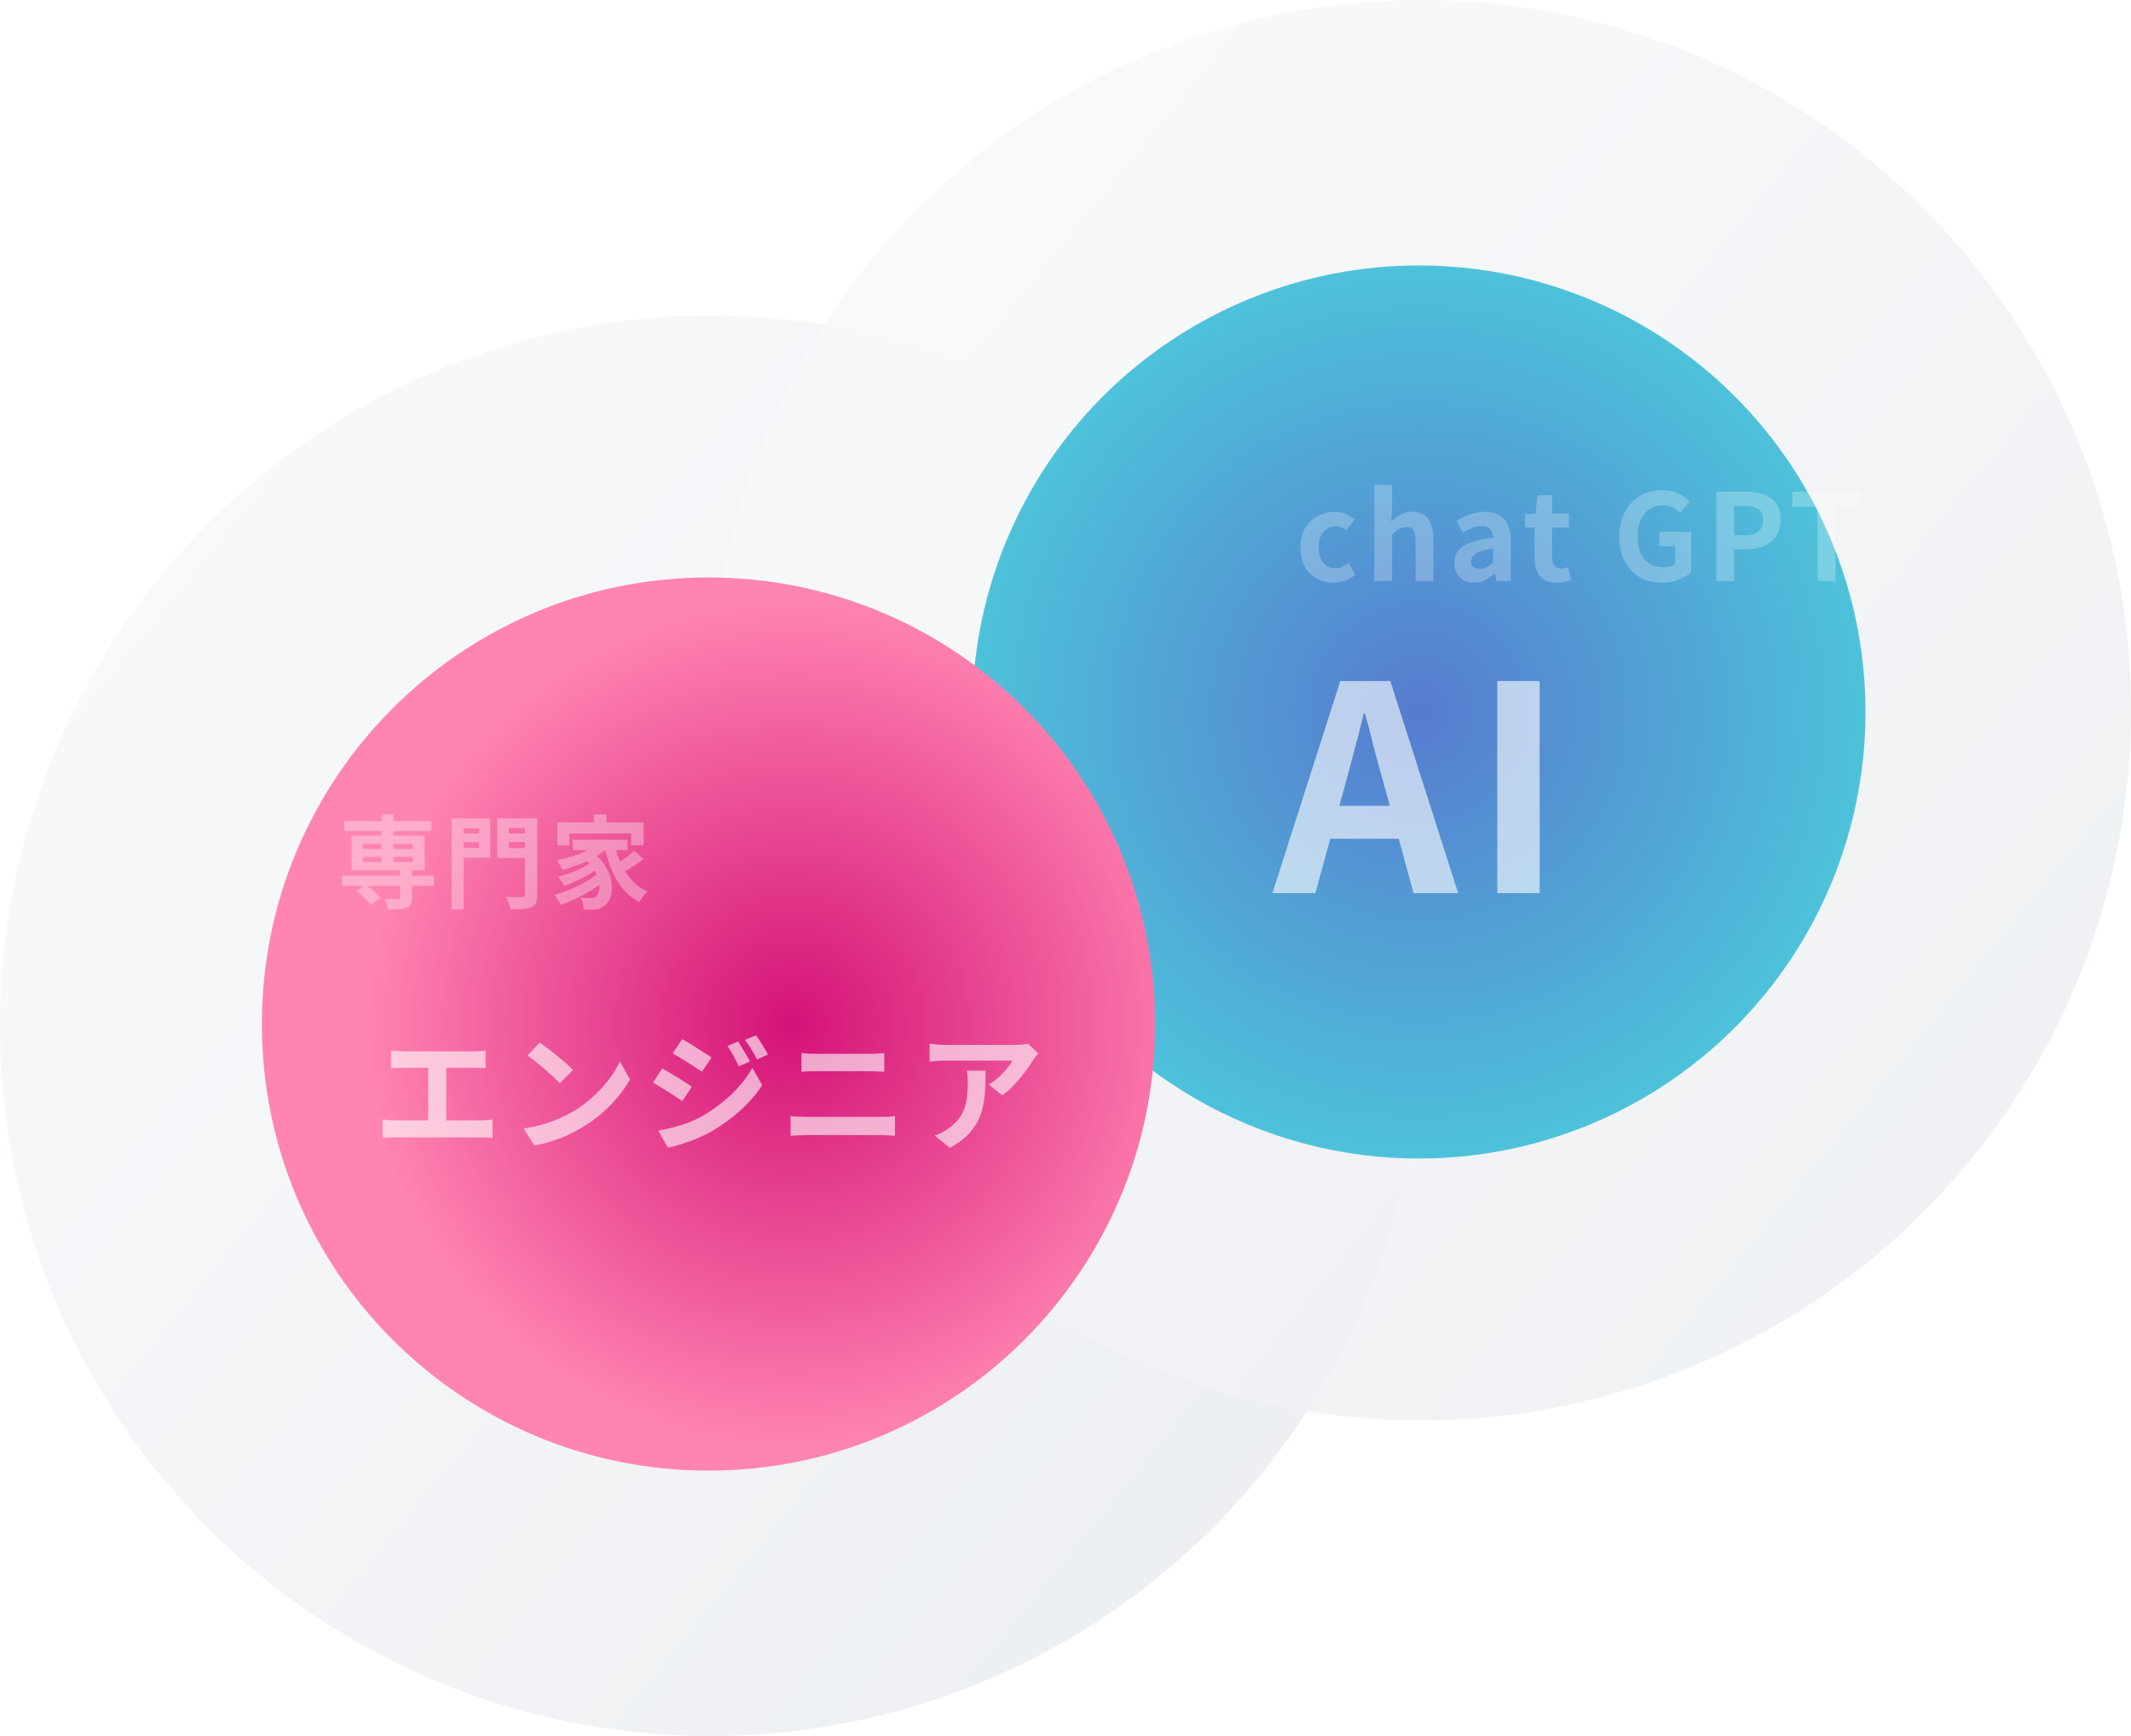 <svg width="594" height="484" viewBox="0 0 594 484" fill="none" xmlns="http://www.w3.org/2000/svg">
<circle cx="198" cy="286" r="198" fill="url(#paint0_linear_87_310)"/>
<circle cx="396" cy="198" r="198" fill="url(#paint1_linear_87_310)" fill-opacity="0.89"/>
<g filter="url(#filter0_f_87_310)">
<circle cx="395.5" cy="198.5" r="124.5" fill="url(#paint2_radial_87_310)" fill-opacity="0.91"/>
</g>
<path d="M371.667 162.471C369.94 162.471 368.381 162.079 366.99 161.293C365.599 160.508 364.5 159.386 363.692 157.928C362.884 156.448 362.481 154.664 362.481 152.578C362.481 150.491 362.918 148.719 363.793 147.261C364.69 145.78 365.868 144.647 367.326 143.862C368.807 143.077 370.4 142.684 372.105 142.684C373.271 142.684 374.303 142.886 375.201 143.29C376.098 143.672 376.894 144.176 377.59 144.804L375.234 147.934C374.786 147.53 374.326 147.227 373.855 147.025C373.383 146.823 372.89 146.723 372.374 146.723C371.409 146.723 370.557 146.969 369.817 147.463C369.099 147.934 368.538 148.607 368.134 149.482C367.753 150.357 367.562 151.389 367.562 152.578C367.562 153.767 367.753 154.799 368.134 155.674C368.538 156.549 369.087 157.233 369.783 157.726C370.501 158.197 371.308 158.433 372.206 158.433C372.879 158.433 373.529 158.287 374.157 157.996C374.786 157.704 375.358 157.345 375.874 156.919L377.825 160.183C376.928 160.968 375.93 161.551 374.83 161.933C373.754 162.292 372.699 162.471 371.667 162.471ZM383.086 162V135.147H388.033V141.91L387.798 145.444C388.538 144.726 389.39 144.087 390.355 143.526C391.32 142.965 392.441 142.684 393.72 142.684C395.762 142.684 397.242 143.357 398.162 144.703C399.082 146.027 399.542 147.878 399.542 150.256V162H394.595V150.862C394.595 149.403 394.382 148.383 393.956 147.799C393.552 147.216 392.879 146.924 391.937 146.924C391.174 146.924 390.501 147.104 389.918 147.463C389.357 147.822 388.729 148.349 388.033 149.044V162H383.086ZM410.904 162.471C409.805 162.471 408.829 162.236 407.976 161.764C407.146 161.271 406.496 160.598 406.025 159.745C405.576 158.893 405.351 157.928 405.351 156.851C405.351 154.855 406.215 153.307 407.943 152.208C409.67 151.086 412.418 150.323 416.187 149.919C416.165 149.291 416.052 148.742 415.851 148.27C415.649 147.777 415.312 147.384 414.841 147.093C414.392 146.801 413.775 146.655 412.99 146.655C412.115 146.655 411.252 146.823 410.399 147.16C409.547 147.497 408.683 147.934 407.808 148.472L406.058 145.175C406.798 144.703 407.584 144.288 408.414 143.93C409.244 143.571 410.119 143.279 411.038 143.055C411.958 142.808 412.912 142.684 413.899 142.684C415.492 142.684 416.826 142.999 417.903 143.627C418.98 144.255 419.788 145.186 420.326 146.42C420.865 147.654 421.134 149.179 421.134 150.996V162H417.096L416.759 159.981H416.591C415.783 160.699 414.908 161.293 413.966 161.764C413.024 162.236 412.003 162.471 410.904 162.471ZM412.553 158.601C413.248 158.601 413.876 158.444 414.437 158.13C415.02 157.794 415.604 157.334 416.187 156.75V152.982C414.662 153.161 413.45 153.419 412.553 153.756C411.655 154.092 411.016 154.496 410.635 154.967C410.253 155.416 410.063 155.92 410.063 156.481C410.063 157.222 410.287 157.76 410.736 158.097C411.207 158.433 411.812 158.601 412.553 158.601ZM433.935 162.471C432.454 162.471 431.254 162.179 430.334 161.596C429.414 160.99 428.752 160.16 428.349 159.106C427.945 158.052 427.743 156.829 427.743 155.438V147.059H425.085V143.391L428.012 143.156L428.584 138.074H432.656V143.156H437.333V147.059H432.656V155.404C432.656 156.481 432.88 157.278 433.329 157.794C433.778 158.31 434.417 158.568 435.247 158.568C435.561 158.568 435.886 158.523 436.223 158.433C436.559 158.343 436.851 158.254 437.098 158.164L437.939 161.764C437.423 161.921 436.829 162.079 436.156 162.236C435.505 162.393 434.765 162.471 433.935 162.471ZM463.294 162.471C461.05 162.471 459.02 161.978 457.203 160.99C455.408 160.003 453.984 158.556 452.929 156.65C451.875 154.743 451.348 152.41 451.348 149.65C451.348 147.586 451.651 145.758 452.256 144.165C452.884 142.55 453.748 141.181 454.847 140.06C455.947 138.938 457.214 138.086 458.65 137.502C460.086 136.919 461.634 136.627 463.294 136.627C465.088 136.627 466.614 136.964 467.87 137.637C469.149 138.287 470.192 139.017 471 139.824L468.341 142.987C467.713 142.404 467.018 141.91 466.255 141.507C465.515 141.103 464.584 140.901 463.462 140.901C462.071 140.901 460.848 141.249 459.794 141.944C458.74 142.617 457.921 143.593 457.337 144.872C456.754 146.15 456.463 147.687 456.463 149.482C456.463 151.299 456.732 152.858 457.27 154.159C457.831 155.438 458.661 156.425 459.76 157.121C460.86 157.816 462.217 158.164 463.832 158.164C464.438 158.164 465.021 158.085 465.582 157.928C466.143 157.749 466.591 157.513 466.928 157.222V152.309H462.52V148.237H471.404V159.476C470.551 160.306 469.418 161.013 468.005 161.596C466.591 162.179 465.021 162.471 463.294 162.471ZM478.396 162V137.065H486.573C488.413 137.065 490.062 137.312 491.52 137.805C493.001 138.299 494.167 139.117 495.02 140.262C495.894 141.383 496.332 142.931 496.332 144.905C496.332 146.79 495.894 148.349 495.02 149.583C494.167 150.794 493.012 151.692 491.554 152.275C490.118 152.858 488.503 153.15 486.708 153.15H483.376V162H478.396ZM483.376 149.213H486.371C488.076 149.213 489.344 148.854 490.174 148.136C491.026 147.418 491.453 146.341 491.453 144.905C491.453 143.47 491.004 142.471 490.107 141.91C489.232 141.327 487.93 141.036 486.203 141.036H483.376V149.213ZM506.616 162V141.237H499.616V137.065H518.629V141.237H511.596V162H506.616Z" fill="white" fill-opacity="0.25"/>
<path d="M354.681 249L373.59 189.88H387.552L406.461 249H394.014L385.637 218.203C384.733 215.118 383.855 211.927 383.004 208.629C382.206 205.278 381.355 202.034 380.451 198.896H380.132C379.387 202.087 378.563 205.332 377.659 208.629C376.808 211.927 375.957 215.118 375.106 218.203L366.648 249H354.681ZM366.409 233.841V224.666H394.493V233.841H366.409ZM417.361 249V189.88H429.169V249H417.361Z" fill="white" fill-opacity="0.61"/>
<g filter="url(#filter1_f_87_310)">
<path d="M322 285.5C322 354.259 266.259 410 197.5 410C128.741 410 73 354.259 73 285.5C73 216.741 128.741 161 197.5 161C266.259 161 322 216.741 322 285.5Z" fill="url(#paint3_radial_87_310)"/>
</g>
<path d="M108.999 292.898C109.478 292.946 110.042 292.994 110.689 293.041C111.337 293.089 111.912 293.113 112.415 293.113H131.979C132.531 293.113 133.106 293.089 133.706 293.041C134.305 292.994 134.856 292.946 135.36 292.898V297.825C134.833 297.777 134.269 297.741 133.67 297.717C133.07 297.693 132.507 297.681 131.979 297.681H112.415C111.936 297.681 111.36 297.693 110.689 297.717C110.018 297.741 109.454 297.777 108.999 297.825V292.898ZM119.356 315.015V295.667H124.391V315.015H119.356ZM106.661 312.066C107.237 312.162 107.836 312.234 108.459 312.282C109.083 312.33 109.67 312.354 110.222 312.354H133.921C134.569 312.354 135.18 312.33 135.756 312.282C136.331 312.21 136.846 312.138 137.302 312.066V317.281C136.775 317.209 136.187 317.161 135.54 317.137C134.892 317.113 134.353 317.101 133.921 317.101H110.222C109.694 317.101 109.119 317.113 108.495 317.137C107.872 317.161 107.261 317.209 106.661 317.281V312.066ZM150.429 290.668C151.052 291.099 151.783 291.627 152.622 292.25C153.462 292.874 154.325 293.557 155.212 294.3C156.123 295.019 156.974 295.727 157.765 296.422C158.556 297.117 159.204 297.741 159.707 298.292L156.039 302.032C155.583 301.529 154.984 300.929 154.241 300.234C153.497 299.539 152.694 298.82 151.831 298.076C150.968 297.333 150.117 296.626 149.278 295.955C148.439 295.283 147.695 294.72 147.048 294.264L150.429 290.668ZM145.933 314.619C147.803 314.356 149.565 313.984 151.22 313.505C152.874 313.025 154.409 312.474 155.823 311.85C157.238 311.227 158.532 310.58 159.707 309.908C161.745 308.686 163.615 307.295 165.317 305.737C167.02 304.178 168.506 302.56 169.777 300.881C171.048 299.179 172.055 297.525 172.798 295.919L175.603 300.989C174.692 302.596 173.565 304.202 172.222 305.808C170.904 307.415 169.405 308.949 167.727 310.412C166.049 311.85 164.239 313.145 162.296 314.296C161.074 315.039 159.755 315.746 158.341 316.418C156.926 317.065 155.427 317.64 153.845 318.144C152.287 318.671 150.656 319.079 148.954 319.367L145.933 314.619ZM205.776 290.38C206.112 290.884 206.471 291.471 206.855 292.142C207.263 292.79 207.658 293.449 208.042 294.12C208.425 294.768 208.761 295.379 209.049 295.955L205.92 297.285C205.56 296.518 205.225 295.835 204.913 295.235C204.601 294.612 204.266 294.012 203.906 293.437C203.57 292.838 203.187 292.238 202.755 291.639L205.776 290.38ZM210.703 288.654C211.087 289.109 211.482 289.661 211.89 290.308C212.297 290.956 212.693 291.603 213.077 292.25C213.46 292.898 213.796 293.485 214.084 294.012L211.027 295.379C210.643 294.636 210.272 293.965 209.912 293.365C209.576 292.766 209.229 292.19 208.869 291.639C208.509 291.087 208.102 290.512 207.646 289.913L210.703 288.654ZM190.132 289.697C190.731 290.009 191.403 290.392 192.146 290.848C192.889 291.303 193.644 291.783 194.412 292.286C195.179 292.766 195.91 293.233 196.605 293.689C197.301 294.12 197.876 294.504 198.332 294.84L195.67 298.796C195.167 298.46 194.568 298.064 193.872 297.609C193.201 297.153 192.482 296.686 191.714 296.206C190.971 295.727 190.228 295.271 189.485 294.84C188.765 294.384 188.118 293.989 187.543 293.653L190.132 289.697ZM183.479 315.231C184.821 314.991 186.188 314.691 187.579 314.332C188.969 313.972 190.348 313.541 191.714 313.037C193.081 312.51 194.412 311.886 195.706 311.167C197.744 310.016 199.638 308.721 201.389 307.283C203.163 305.844 204.757 304.322 206.172 302.716C207.586 301.085 208.761 299.407 209.696 297.681L212.465 302.572C210.811 305.065 208.749 307.427 206.28 309.657C203.834 311.862 201.137 313.816 198.188 315.519C196.965 316.19 195.622 316.837 194.16 317.461C192.697 318.06 191.259 318.575 189.844 319.007C188.454 319.439 187.231 319.75 186.176 319.942L183.479 315.231ZM184.594 297.897C185.193 298.208 185.876 298.592 186.644 299.047C187.411 299.503 188.178 299.97 188.945 300.45C189.712 300.905 190.432 301.361 191.103 301.817C191.798 302.248 192.374 302.632 192.829 302.967L190.204 306.995C189.677 306.636 189.065 306.228 188.37 305.772C187.699 305.317 186.979 304.849 186.212 304.37C185.469 303.89 184.726 303.435 183.982 303.003C183.263 302.548 182.604 302.164 182.004 301.852L184.594 297.897ZM223.398 293.581C224.045 293.653 224.753 293.713 225.52 293.761C226.311 293.785 227.006 293.797 227.606 293.797C228.109 293.797 228.781 293.797 229.62 293.797C230.459 293.797 231.382 293.797 232.389 293.797C233.396 293.797 234.415 293.797 235.446 293.797C236.501 293.797 237.496 293.797 238.431 293.797C239.39 293.797 240.229 293.797 240.948 293.797C241.667 293.797 242.183 293.797 242.495 293.797C243.214 293.797 243.933 293.773 244.652 293.725C245.372 293.677 245.983 293.629 246.487 293.581V298.796C245.983 298.772 245.348 298.748 244.58 298.724C243.813 298.676 243.118 298.652 242.495 298.652C242.183 298.652 241.643 298.652 240.876 298.652C240.133 298.652 239.258 298.652 238.251 298.652C237.244 298.652 236.189 298.652 235.086 298.652C234.007 298.652 232.964 298.652 231.957 298.652C230.95 298.652 230.063 298.652 229.296 298.652C228.529 298.652 227.977 298.652 227.642 298.652C226.946 298.652 226.215 298.664 225.448 298.688C224.681 298.712 223.997 298.748 223.398 298.796V293.581ZM220.377 311.167C221.096 311.215 221.84 311.263 222.607 311.311C223.398 311.359 224.153 311.383 224.873 311.383C225.184 311.383 225.76 311.383 226.599 311.383C227.438 311.383 228.421 311.383 229.548 311.383C230.699 311.383 231.933 311.383 233.252 311.383C234.571 311.383 235.877 311.383 237.172 311.383C238.491 311.383 239.713 311.383 240.84 311.383C241.991 311.383 242.974 311.383 243.789 311.383C244.628 311.383 245.204 311.383 245.516 311.383C246.139 311.383 246.798 311.371 247.493 311.347C248.213 311.299 248.872 311.239 249.471 311.167V316.669C248.848 316.597 248.165 316.549 247.422 316.526C246.678 316.478 246.043 316.454 245.516 316.454C245.204 316.454 244.628 316.454 243.789 316.454C242.974 316.454 241.991 316.454 240.84 316.454C239.713 316.454 238.491 316.454 237.172 316.454C235.877 316.454 234.571 316.454 233.252 316.454C231.933 316.454 230.699 316.454 229.548 316.454C228.421 316.454 227.438 316.454 226.599 316.454C225.76 316.454 225.184 316.454 224.873 316.454C224.153 316.454 223.386 316.478 222.571 316.526C221.78 316.549 221.048 316.597 220.377 316.669V311.167ZM289.391 293.653C289.199 293.893 288.959 294.204 288.671 294.588C288.384 294.948 288.156 295.259 287.988 295.523C287.437 296.458 286.705 297.537 285.794 298.76C284.883 299.958 283.876 301.157 282.773 302.356C281.671 303.531 280.532 304.538 279.357 305.377L275.617 302.392C276.336 301.96 277.043 301.457 277.739 300.881C278.434 300.306 279.069 299.707 279.645 299.083C280.244 298.436 280.76 297.825 281.191 297.249C281.647 296.674 281.994 296.158 282.234 295.703C281.922 295.703 281.395 295.703 280.652 295.703C279.908 295.703 279.021 295.703 277.99 295.703C276.959 295.703 275.845 295.703 274.646 295.703C273.471 295.703 272.296 295.703 271.121 295.703C269.947 295.703 268.832 295.703 267.777 295.703C266.746 295.703 265.847 295.703 265.08 295.703C264.336 295.703 263.809 295.703 263.497 295.703C262.754 295.703 262.047 295.727 261.375 295.775C260.704 295.823 259.949 295.883 259.11 295.955V290.956C259.805 291.052 260.524 291.135 261.267 291.207C262.011 291.279 262.754 291.315 263.497 291.315C263.809 291.315 264.36 291.315 265.151 291.315C265.943 291.315 266.878 291.315 267.957 291.315C269.059 291.315 270.222 291.315 271.445 291.315C272.692 291.315 273.927 291.315 275.149 291.315C276.396 291.315 277.547 291.315 278.602 291.315C279.681 291.315 280.592 291.315 281.335 291.315C282.102 291.315 282.618 291.315 282.881 291.315C283.217 291.315 283.625 291.303 284.104 291.279C284.584 291.255 285.051 291.219 285.507 291.171C285.986 291.123 286.334 291.063 286.55 290.992L289.391 293.653ZM274.718 298.508C274.718 300.282 274.682 301.996 274.61 303.651C274.538 305.305 274.334 306.899 273.998 308.434C273.687 309.944 273.171 311.383 272.452 312.749C271.757 314.116 270.786 315.411 269.539 316.633C268.292 317.856 266.698 318.983 264.756 320.014L260.548 316.597C261.124 316.406 261.735 316.154 262.382 315.842C263.03 315.507 263.677 315.099 264.324 314.619C265.475 313.828 266.398 312.989 267.093 312.102C267.813 311.215 268.364 310.256 268.748 309.225C269.131 308.17 269.395 307.031 269.539 305.808C269.683 304.562 269.755 303.207 269.755 301.745C269.755 301.193 269.743 300.666 269.719 300.162C269.695 299.635 269.623 299.083 269.503 298.508H274.718Z" fill="white" fill-opacity="0.61"/>
<path d="M95.269 244.119H120.96V246.967H95.269V244.119ZM95.946 228.918H120.255V231.71H95.946V228.918ZM111.513 242.342H114.841V250.267C114.841 251.075 114.728 251.696 114.502 252.128C114.296 252.56 113.901 252.889 113.318 253.115C112.735 253.322 112.021 253.444 111.175 253.482C110.329 253.538 109.332 253.566 108.185 253.566C108.11 253.096 107.969 252.589 107.762 252.043C107.574 251.498 107.367 251.019 107.142 250.605C107.649 250.605 108.157 250.615 108.665 250.633C109.191 250.652 109.652 250.662 110.047 250.662C110.46 250.662 110.742 250.662 110.893 250.662C111.137 250.643 111.297 250.605 111.372 250.549C111.466 250.474 111.513 250.342 111.513 250.154V242.342ZM106.324 227.057H109.652V241.412H106.324V227.057ZM99.302 248.377L101.84 246.601C102.348 246.939 102.865 247.334 103.391 247.785C103.936 248.236 104.444 248.687 104.914 249.139C105.403 249.571 105.788 249.985 106.07 250.38L103.335 252.382C103.09 251.987 102.742 251.555 102.291 251.085C101.84 250.615 101.351 250.145 100.825 249.675C100.317 249.186 99.809 248.753 99.302 248.377ZM101.163 238.873V240.312H115.038V238.873H101.163ZM101.163 235.264V236.702H115.038V235.264H101.163ZM97.976 232.979H118.366V242.624H97.976V232.979ZM127.531 232.387H134.582V234.784H127.531V232.387ZM140.56 232.387H147.667V234.784H140.56V232.387ZM146.314 228.157H149.754V249.421C149.754 250.398 149.632 251.15 149.387 251.677C149.143 252.222 148.72 252.626 148.118 252.889C147.498 253.172 146.708 253.341 145.749 253.397C144.791 253.472 143.625 253.51 142.253 253.51C142.215 253.19 142.13 252.814 141.999 252.382C141.867 251.968 141.717 251.545 141.547 251.113C141.397 250.699 141.228 250.342 141.04 250.041C141.641 250.079 142.253 250.107 142.873 250.126C143.493 250.126 144.039 250.126 144.509 250.126C144.997 250.126 145.336 250.126 145.524 250.126C145.825 250.126 146.032 250.069 146.144 249.957C146.257 249.844 146.314 249.656 146.314 249.393V228.157ZM127.785 228.157H136.669V239.127H127.785V236.392H133.51V230.892H127.785V228.157ZM148.147 228.157V230.892H141.83V236.476H148.147V239.184H138.615V228.157H148.147ZM125.868 228.157H129.223V253.538H125.868V228.157ZM165.547 227.057H169.044V231.09H165.547V227.057ZM155.366 229.285H179.394V235.63H175.925V232.359H158.694V235.63H155.366V229.285ZM159.681 234.136H174.91V237.012H159.681V234.136ZM162.416 239.184L165.039 237.661C166.374 238.582 167.446 239.616 168.254 240.763C169.063 241.891 169.655 243.047 170.031 244.232C170.407 245.397 170.585 246.525 170.567 247.616C170.548 248.687 170.369 249.646 170.031 250.492C169.692 251.32 169.213 251.959 168.593 252.41C168.066 252.861 167.54 253.172 167.013 253.341C166.506 253.51 165.876 253.595 165.124 253.595C164.785 253.613 164.409 253.613 163.996 253.595C163.582 253.576 163.159 253.557 162.727 253.538C162.708 253.068 162.623 252.523 162.473 251.902C162.322 251.301 162.087 250.765 161.768 250.295C162.294 250.333 162.783 250.37 163.234 250.408C163.704 250.427 164.118 250.436 164.475 250.436C164.832 250.436 165.152 250.398 165.434 250.323C165.716 250.248 165.97 250.088 166.195 249.844C166.534 249.581 166.778 249.176 166.929 248.631C167.098 248.067 167.154 247.409 167.098 246.657C167.06 245.886 166.872 245.078 166.534 244.232C166.214 243.367 165.716 242.502 165.039 241.637C164.381 240.772 163.507 239.954 162.416 239.184ZM166.901 234.869L169.692 236.053C168.696 237.069 167.493 237.99 166.083 238.817C164.673 239.625 163.169 240.34 161.57 240.96C159.991 241.581 158.421 242.098 156.861 242.511C156.748 242.286 156.588 242.013 156.381 241.694C156.175 241.355 155.958 241.017 155.733 240.678C155.507 240.34 155.3 240.067 155.112 239.86C156.635 239.56 158.139 239.174 159.625 238.704C161.129 238.234 162.51 237.68 163.77 237.04C165.03 236.382 166.073 235.658 166.901 234.869ZM164.701 240.481L166.872 242.004C166.101 242.605 165.161 243.226 164.052 243.865C162.943 244.504 161.787 245.097 160.583 245.642C159.399 246.187 158.28 246.648 157.227 247.024C157.039 246.648 156.786 246.206 156.466 245.698C156.146 245.191 155.836 244.777 155.535 244.457C156.287 244.269 157.086 244.034 157.932 243.752C158.797 243.451 159.643 243.122 160.471 242.765C161.317 242.408 162.106 242.041 162.84 241.665C163.573 241.271 164.193 240.876 164.701 240.481ZM166.985 243.188L169.298 244.909C168.546 245.623 167.653 246.337 166.618 247.052C165.603 247.766 164.503 248.452 163.319 249.111C162.153 249.75 160.969 250.342 159.766 250.887C158.562 251.432 157.406 251.893 156.297 252.269C156.09 251.837 155.817 251.357 155.479 250.831C155.159 250.286 154.84 249.825 154.52 249.449C155.629 249.186 156.776 248.828 157.961 248.377C159.145 247.926 160.301 247.418 161.429 246.854C162.558 246.29 163.601 245.698 164.56 245.078C165.519 244.438 166.327 243.809 166.985 243.188ZM171.244 235.348C171.714 237.322 172.353 239.174 173.161 240.904C173.97 242.634 174.975 244.156 176.179 245.473C177.401 246.789 178.848 247.823 180.522 248.575C180.277 248.8 180.005 249.082 179.704 249.421C179.403 249.759 179.112 250.116 178.83 250.492C178.566 250.868 178.341 251.207 178.153 251.508C176.386 250.549 174.872 249.308 173.612 247.785C172.353 246.243 171.309 244.476 170.482 242.483C169.655 240.471 168.969 238.291 168.423 235.94L171.244 235.348ZM176.771 237.181L179.394 239.466C178.754 239.954 178.068 240.453 177.335 240.96C176.602 241.449 175.878 241.91 175.164 242.342C174.449 242.756 173.782 243.132 173.161 243.47L171.018 241.412C171.601 241.073 172.24 240.669 172.936 240.199C173.65 239.71 174.346 239.202 175.023 238.676C175.699 238.15 176.282 237.651 176.771 237.181Z" fill="white" fill-opacity="0.34"/>
<defs>
<filter id="filter0_f_87_310" x="238.7" y="41.7" width="313.6" height="313.6" filterUnits="userSpaceOnUse" color-interpolation-filters="sRGB">
<feFlood flood-opacity="0" result="BackgroundImageFix"/>
<feBlend mode="normal" in="SourceGraphic" in2="BackgroundImageFix" result="shape"/>
<feGaussianBlur stdDeviation="16.15" result="effect1_foregroundBlur_87_310"/>
</filter>
<filter id="filter1_f_87_310" x="40.7" y="128.7" width="313.6" height="313.6" filterUnits="userSpaceOnUse" color-interpolation-filters="sRGB">
<feFlood flood-opacity="0" result="BackgroundImageFix"/>
<feBlend mode="normal" in="SourceGraphic" in2="BackgroundImageFix" result="shape"/>
<feGaussianBlur stdDeviation="16.15" result="effect1_foregroundBlur_87_310"/>
</filter>
<linearGradient id="paint0_linear_87_310" x1="-3.14317e-06" y1="124.794" x2="396" y2="447.206" gradientUnits="userSpaceOnUse">
<stop stop-color="#FAFAFC"/>
<stop offset="1" stop-color="#EBEEF1"/>
</linearGradient>
<linearGradient id="paint1_linear_87_310" x1="198" y1="36.794" x2="594" y2="359.206" gradientUnits="userSpaceOnUse">
<stop stop-color="#FAFAFC"/>
<stop offset="1" stop-color="#EBEEF1"/>
</linearGradient>
<radialGradient id="paint2_radial_87_310" cx="0" cy="0" r="1" gradientUnits="userSpaceOnUse" gradientTransform="translate(395.5 198.5) rotate(90) scale(124.5)">
<stop stop-color="#476FCB"/>
<stop offset="1" stop-color="#3DBDD8"/>
</radialGradient>
<radialGradient id="paint3_radial_87_310" cx="0" cy="0" r="1" gradientUnits="userSpaceOnUse" gradientTransform="translate(220.714 285.5) scale(147.714)">
<stop stop-color="#D41277"/>
<stop offset="0.8" stop-color="#FF84B1"/>
</radialGradient>
</defs>
</svg>
